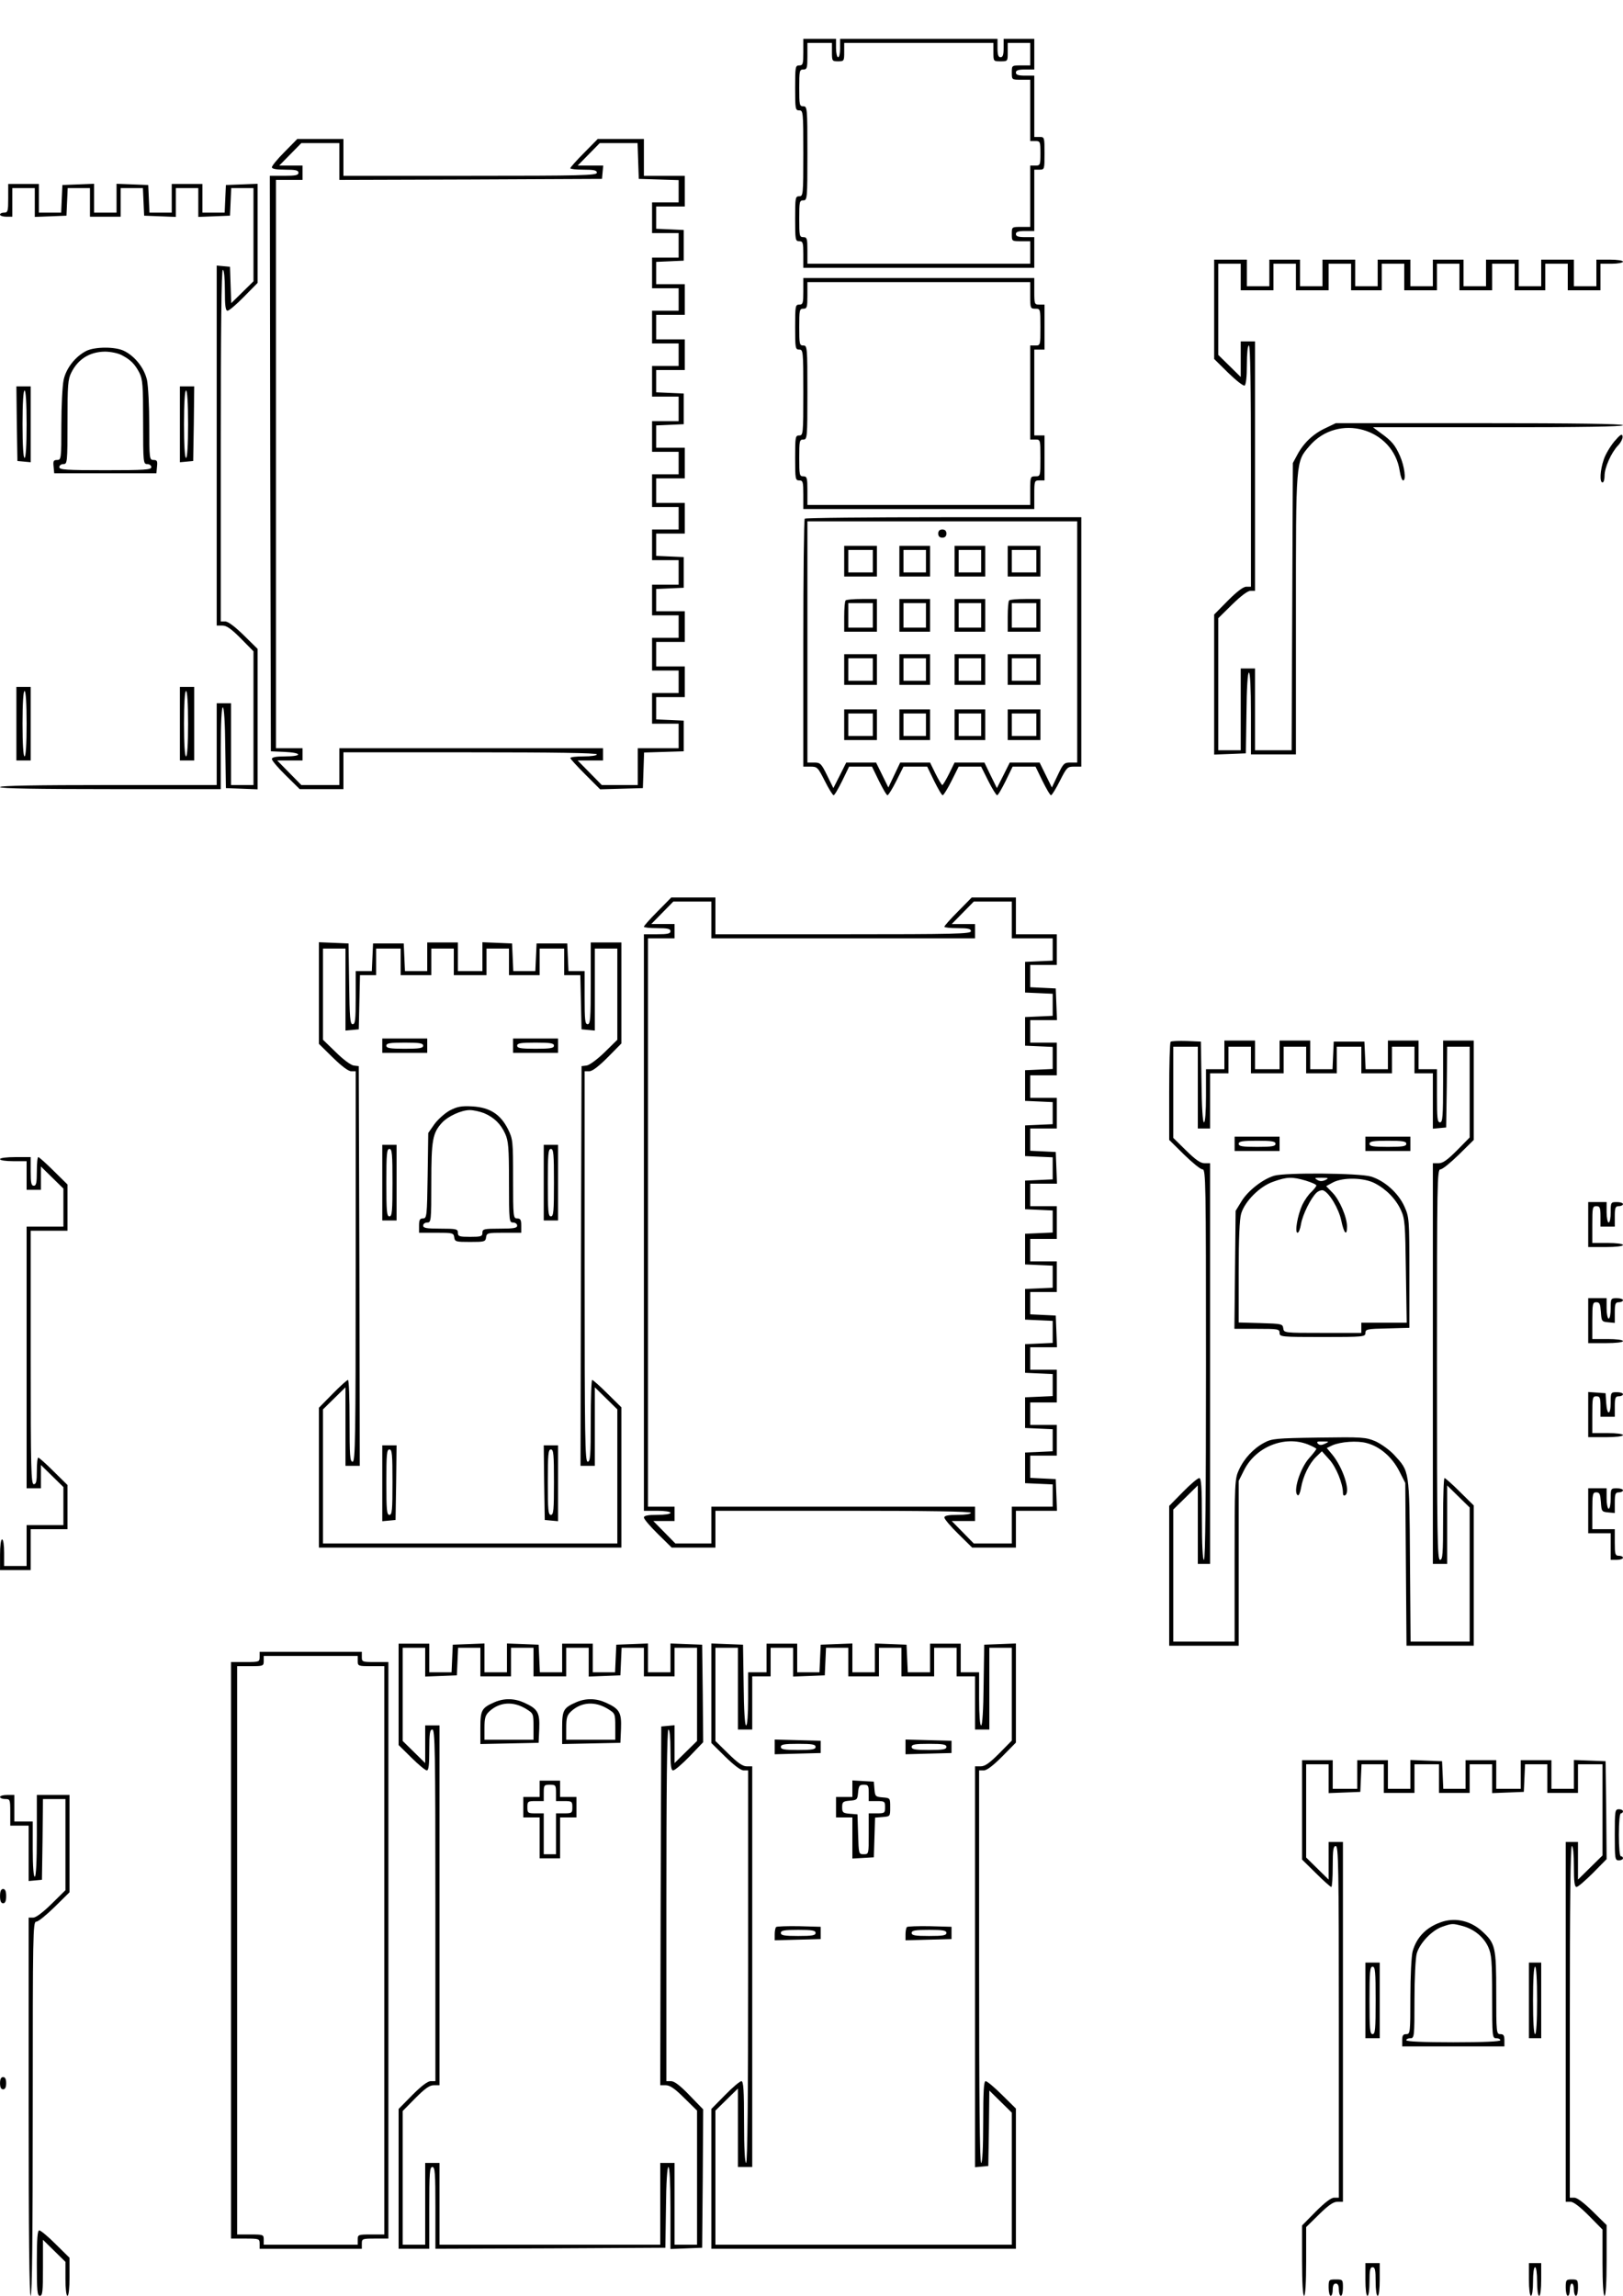 <?xml version="1.0" encoding="UTF-8" standalone="yes"?>
<svg version="1.0" xmlns="http://www.w3.org/2000/svg" width="595.276pt" height="841.89pt" viewBox="0 0 794 1123" preserveAspectRatio="xMidYMid meet">
  <g transform="translate(0,1123) scale(0.1,-0.1)" fill="#000000" stroke="none">
    <path d="M3930 10975 c0 -58 -2 -65 -20 -65 -19 0 -20 -7 -20 -110 0 -103 1
-110 20 -110 19 0 20 -7 20 -210 0 -203 -1 -210 -20 -210 -19 0 -20 -7 -20
-110 0 -103 1 -110 20 -110 18 0 20 -7 20 -65 l0 -65 565 0 565 0 0 75 0 75
-45 0 c-33 0 -45 4 -45 15 0 11 12 15 45 15 l45 0 0 150 0 150 25 0 c25 0 25
1 25 80 0 79 0 80 -25 80 l-25 0 0 150 0 150 -45 0 c-33 0 -45 4 -45 15 0 11
12 15 45 15 l45 0 0 75 0 75 -75 0 -75 0 0 -45 c0 -33 -4 -45 -15 -45 -11 0
-15 12 -15 45 l0 45 -385 0 -385 0 0 -45 c0 -25 -4 -45 -10 -45 -5 0 -10 20
-10 45 l0 45 -80 0 -80 0 0 -65z m140 0 c0 -43 1 -45 30 -45 29 0 30 2 30 45
l0 45 365 0 365 0 0 -45 c0 -45 0 -45 35 -45 35 0 35 0 35 45 l0 45 55 0 55 0
0 -55 0 -55 -45 0 c-45 0 -45 0 -45 -35 0 -35 0 -35 45 -35 l45 0 0 -150 0
-150 25 0 c24 0 25 -3 25 -60 0 -57 -1 -60 -25 -60 l-25 0 0 -150 0 -150 -45
0 c-45 0 -45 0 -45 -35 0 -35 0 -35 45 -35 l45 0 0 -55 0 -55 -545 0 -545 0 0
65 c0 58 -2 65 -20 65 -19 0 -20 7 -20 90 0 83 1 90 20 90 19 0 20 7 20 230 0
223 -1 230 -20 230 -19 0 -20 7 -20 90 0 83 1 90 20 90 18 0 20 7 20 65 l0 65
60 0 60 0 0 -45z"/>
    <path d="M1392 10487 c-34 -34 -62 -68 -62 -75 0 -8 20 -12 65 -12 51 0 65 -3
65 -15 0 -12 -14 -15 -70 -15 l-70 0 2 -1407 3 -1408 68 -3 c86 -4 88 -22 2
-22 -46 0 -65 -4 -65 -13 0 -7 30 -43 68 -80 l68 -67 107 0 107 0 0 90 0 90
620 0 c407 0 620 -3 620 -10 0 -6 -28 -10 -65 -10 -36 0 -65 -3 -65 -8 0 -4
33 -40 73 -80 l73 -73 105 3 104 3 3 87 3 87 97 3 97 3 0 75 0 75 -67 3 -68 3
0 54 0 55 70 0 70 0 0 75 0 75 -70 0 -70 0 0 60 0 60 70 0 70 0 0 75 0 75 -70
0 -70 0 0 55 0 54 68 3 67 3 0 75 0 75 -67 3 -68 3 0 54 0 55 70 0 70 0 0 75
0 75 -70 0 -70 0 0 60 0 60 70 0 70 0 0 75 0 75 -70 0 -70 0 0 55 0 54 68 3
67 3 0 75 0 75 -67 3 -68 3 0 54 0 55 70 0 70 0 0 75 0 75 -70 0 -70 0 0 60 0
60 70 0 70 0 0 75 0 75 -70 0 -70 0 0 55 0 54 68 3 67 3 0 75 0 75 -67 3 -68
3 0 54 0 55 70 0 70 0 0 75 0 75 -100 0 -100 0 0 90 0 90 -113 0 -113 0 -67
-68 c-37 -37 -67 -71 -67 -75 0 -4 29 -7 65 -7 51 0 65 -3 65 -15 0 -13 -76
-15 -620 -15 l-620 0 0 90 0 90 -113 0 -113 0 -62 -63z m268 -47 l0 -90 643 2
642 3 3 33 3 32 -63 0 -62 0 54 55 54 55 93 0 92 0 3 -87 3 -88 98 -3 97 -3 0
-54 0 -55 -65 0 -65 0 0 -75 0 -75 65 0 65 0 0 -60 0 -60 -65 0 -65 0 0 -75 0
-75 65 0 65 0 0 -55 0 -55 -65 0 -65 0 0 -80 0 -80 65 0 65 0 0 -55 0 -55 -65
0 -65 0 0 -75 0 -75 65 0 65 0 0 -60 0 -60 -65 0 -65 0 0 -75 0 -75 65 0 65 0
0 -55 0 -55 -65 0 -65 0 0 -80 0 -80 65 0 65 0 0 -55 0 -55 -65 0 -65 0 0 -75
0 -75 65 0 65 0 0 -60 0 -60 -65 0 -65 0 0 -75 0 -75 65 0 65 0 0 -55 0 -55
-65 0 -65 0 0 -80 0 -80 65 0 65 0 0 -55 0 -55 -65 0 -65 0 0 -75 0 -75 65 0
65 0 0 -60 0 -60 -100 0 -100 0 0 -90 0 -90 -88 0 -88 0 -59 60 -59 60 62 0
62 0 0 30 0 30 -645 0 -645 0 0 -90 0 -90 -93 0 -93 0 -59 60 -59 60 62 0 62
0 0 30 0 30 -65 0 -65 0 0 1390 0 1390 65 0 65 0 0 35 0 35 -57 0 -57 0 54 55
54 55 93 0 93 0 0 -90z"/>
    <path d="M40 10260 c0 -63 -2 -70 -20 -70 -11 0 -20 -4 -20 -10 0 -5 13 -10
30 -10 l30 0 0 70 0 70 55 0 55 0 0 -70 0 -71 78 3 77 3 3 68 3 67 54 0 55 0
0 -70 0 -70 75 0 75 0 0 70 0 70 55 0 54 0 3 -67 3 -68 78 -3 77 -3 0 71 0 70
55 0 55 0 0 -70 0 -71 78 3 77 3 3 68 3 67 54 0 55 0 0 -228 0 -228 -55 -54
-54 -53 -3 89 -3 89 -32 3 -33 3 0 -880 0 -881 28 0 c21 0 43 -16 90 -63 l62
-63 0 -327 0 -327 -55 0 -55 0 0 200 0 200 -35 0 -35 0 0 -200 0 -200 -530 0
c-347 0 -530 -3 -530 -10 0 -7 187 -10 540 -10 l540 0 0 200 c0 124 4 200 10
200 6 0 11 -77 12 -197 l3 -198 78 -3 77 -3 0 343 0 344 -68 67 c-43 42 -76
67 -90 67 l-22 0 0 860 c0 567 3 860 10 860 6 0 10 -40 10 -100 0 -74 3 -100
13 -100 7 0 43 30 80 68 l67 68 0 242 0 243 -77 -3 -78 -3 -3 -67 -3 -68 -54
0 -55 0 0 70 0 70 -75 0 -75 0 0 -70 0 -70 -55 0 -54 0 -3 68 -3 67 -77 3 -78
3 0 -71 0 -70 -55 0 -55 0 0 70 0 71 -77 -3 -78 -3 -3 -67 -3 -68 -54 0 -55 0
0 70 0 70 -75 0 -75 0 0 -70z"/>
    <path d="M5940 9717 l0 -243 69 -68 c39 -38 74 -65 80 -62 7 5 11 44 11 102 0
56 4 94 10 94 7 0 10 -203 10 -590 l0 -590 -23 0 c-15 0 -46 -24 -90 -68 l-67
-68 0 -342 0 -343 78 3 77 3 3 198 c1 120 6 197 12 197 6 0 10 -76 10 -200 l0
-200 110 0 110 0 0 683 c0 760 -1 747 66 825 140 164 411 88 442 -123 4 -25
11 -46 17 -45 15 1 6 70 -16 120 -23 52 -40 73 -93 111 l-39 29 611 0 c401 0
612 3 612 10 0 7 -241 10 -702 10 l-703 0 -50 -24 c-59 -27 -107 -72 -138
-130 l-22 -41 -3 -702 -3 -703 -89 0 -90 0 0 200 0 200 -35 0 -35 0 0 -200 0
-200 -55 0 -55 0 0 323 0 323 68 67 c43 42 76 67 90 67 l22 0 0 610 0 610 -35
0 -35 0 0 -87 0 -87 -55 54 -55 54 0 223 0 223 55 0 55 0 0 -65 0 -65 80 0 80
0 0 65 0 65 55 0 55 0 0 -65 0 -65 80 0 80 0 0 65 0 65 55 0 55 0 0 -65 0 -65
75 0 75 0 0 65 0 65 55 0 55 0 0 -65 0 -65 80 0 80 0 0 65 0 65 55 0 55 0 0
-65 0 -65 80 0 80 0 0 65 0 65 55 0 55 0 0 -65 0 -65 75 0 75 0 0 65 0 65 55
0 55 0 0 -65 0 -65 80 0 80 0 0 65 0 65 55 0 c30 0 55 5 55 10 0 6 -28 10 -65
10 l-65 0 0 -65 0 -65 -55 0 -55 0 0 65 0 65 -80 0 -80 0 0 -65 0 -65 -55 0
-55 0 0 65 0 65 -80 0 -80 0 0 -65 0 -65 -55 0 -55 0 0 65 0 65 -75 0 -75 0 0
-65 0 -65 -55 0 -55 0 0 65 0 65 -80 0 -80 0 0 -65 0 -65 -55 0 -55 0 0 65 0
65 -80 0 -80 0 0 -65 0 -65 -55 0 -55 0 0 65 0 65 -75 0 -75 0 0 -65 0 -65
-55 0 -55 0 0 65 0 65 -80 0 -80 0 0 -243z"/>
    <path d="M3930 9805 c0 -58 -2 -65 -20 -65 -19 0 -20 -7 -20 -110 0 -103 1
-110 20 -110 19 0 20 -7 20 -210 0 -203 -1 -210 -20 -210 -19 0 -20 -7 -20
-110 0 -103 1 -110 20 -110 18 0 20 -7 20 -70 l0 -70 565 0 565 0 0 70 c0 68
1 70 25 70 l25 0 0 110 0 110 -25 0 -25 0 0 210 0 210 25 0 25 0 0 110 0 110
-25 0 c-24 0 -25 2 -25 65 l0 65 -565 0 -565 0 0 -65z m1110 -20 c0 -63 1 -65
25 -65 25 0 25 -1 25 -90 0 -89 0 -90 -25 -90 l-25 0 0 -230 0 -230 25 0 c25
0 25 -1 25 -90 0 -89 0 -90 -25 -90 -24 0 -25 -2 -25 -70 l0 -70 -545 0 -545
0 0 70 c0 63 -2 70 -20 70 -19 0 -20 7 -20 90 0 83 1 90 20 90 19 0 20 7 20
230 0 223 -1 230 -20 230 -19 0 -20 7 -20 90 0 83 1 90 20 90 18 0 20 7 20 65
l0 65 545 0 545 0 0 -65z"/>
    <path d="M423 9514 c-54 -27 -100 -85 -112 -143 -6 -29 -11 -128 -11 -221 0
-165 -1 -170 -21 -170 -17 0 -20 -5 -17 -32 l3 -33 250 0 250 0 3 33 c3 27 0
32 -17 32 -20 0 -21 5 -21 170 0 93 -5 192 -11 221 -13 58 -59 117 -113 143
-44 21 -141 20 -183 0z m170 -20 c45 -23 66 -44 88 -86 17 -33 19 -61 19 -243
0 -198 1 -205 20 -205 11 0 20 -7 20 -15 0 -13 -32 -15 -225 -15 -193 0 -225
2 -225 15 0 8 9 15 20 15 19 0 20 7 20 205 0 182 2 210 19 243 33 66 90 101
164 102 26 0 62 -7 80 -16z"/>
    <path d="M82 9158 l3 -183 33 -3 32 -3 0 185 0 186 -35 0 -35 0 2 -182z m48
-3 c0 -103 -4 -165 -10 -165 -6 0 -10 62 -10 165 0 103 4 165 10 165 6 0 10
-62 10 -165z"/>
    <path d="M880 9154 l0 -185 33 3 32 3 3 183 2 182 -35 0 -35 0 0 -186z m40 1
c0 -103 -4 -165 -10 -165 -6 0 -10 62 -10 165 0 103 4 165 10 165 6 0 10 -62
10 -165z"/>
    <path d="M7898 9071 c-20 -24 -44 -64 -52 -89 -18 -52 -21 -112 -6 -112 6 0
10 15 10 33 0 40 33 114 67 149 13 14 23 34 21 44 -2 14 -11 9 -40 -25z"/>
    <path d="M3937 8693 c-4 -3 -7 -278 -7 -610 l0 -603 35 0 c33 0 36 -3 70 -70
19 -38 39 -70 43 -70 5 0 23 32 42 70 l34 70 56 0 56 0 34 -70 c19 -38 37 -70
42 -70 4 0 24 32 43 70 l35 70 58 0 58 0 34 -70 c19 -38 37 -70 42 -70 4 0 24
32 43 70 l35 70 55 0 55 0 35 -70 c19 -38 39 -70 43 -70 5 0 23 32 42 70 l34
70 56 0 56 0 34 -70 c19 -38 37 -70 42 -70 4 0 24 32 43 70 34 67 37 70 70 70
l35 0 0 610 0 610 -673 0 c-371 0 -677 -3 -680 -7z m1333 -603 l0 -590 -33 0
c-31 0 -35 -4 -62 -61 l-29 -61 -30 61 -30 61 -73 0 -73 0 -31 -62 -32 -63
-31 63 -30 62 -73 0 -73 0 -27 -55 c-15 -30 -30 -55 -33 -55 -3 0 -18 25 -33
55 l-27 55 -73 0 -73 0 -29 -61 -29 -61 -30 61 -30 61 -73 0 -73 0 -31 -62
-32 -63 -31 63 c-28 57 -33 62 -63 62 l-33 0 0 590 0 590 660 0 660 0 0 -590z"/>
    <path d="M4590 8620 c0 -13 7 -20 20 -20 13 0 20 7 20 20 0 13 -7 20 -20 20
-13 0 -20 -7 -20 -20z"/>
    <path d="M4130 8485 l0 -75 80 0 80 0 0 75 0 75 -80 0 -80 0 0 -75z m140 0 l0
-55 -60 0 -60 0 0 55 0 55 60 0 60 0 0 -55z"/>
    <path d="M4400 8485 l0 -75 75 0 75 0 0 75 0 75 -75 0 -75 0 0 -75z m130 0 l0
-55 -55 0 -55 0 0 55 0 55 55 0 55 0 0 -55z"/>
    <path d="M4670 8485 l0 -75 75 0 75 0 0 75 0 75 -75 0 -75 0 0 -75z m130 0 l0
-55 -55 0 -55 0 0 55 0 55 55 0 55 0 0 -55z"/>
    <path d="M4930 8485 l0 -75 80 0 80 0 0 75 0 75 -80 0 -80 0 0 -75z m140 0 l0
-55 -60 0 -60 0 0 55 0 55 60 0 60 0 0 -55z"/>
    <path d="M4137 8293 c-4 -3 -7 -39 -7 -80 l0 -73 80 0 80 0 0 80 0 80 -73 0
c-41 0 -77 -3 -80 -7z m133 -73 l0 -60 -60 0 -60 0 0 60 0 60 60 0 60 0 0 -60z"/>
    <path d="M4400 8220 l0 -80 75 0 75 0 0 80 0 80 -75 0 -75 0 0 -80z m130 0 l0
-60 -55 0 -55 0 0 60 0 60 55 0 55 0 0 -60z"/>
    <path d="M4670 8220 l0 -80 75 0 75 0 0 80 0 80 -75 0 -75 0 0 -80z m130 0 l0
-60 -55 0 -55 0 0 60 0 60 55 0 55 0 0 -60z"/>
    <path d="M4937 8293 c-4 -3 -7 -39 -7 -80 l0 -73 80 0 80 0 0 80 0 80 -73 0
c-41 0 -77 -3 -80 -7z m133 -73 l0 -60 -60 0 -60 0 0 60 0 60 60 0 60 0 0 -60z"/>
    <path d="M4130 7955 l0 -75 80 0 80 0 0 75 0 75 -80 0 -80 0 0 -75z m140 0 l0
-55 -60 0 -60 0 0 55 0 55 60 0 60 0 0 -55z"/>
    <path d="M4400 7955 l0 -75 75 0 75 0 0 75 0 75 -75 0 -75 0 0 -75z m130 0 l0
-55 -55 0 -55 0 0 55 0 55 55 0 55 0 0 -55z"/>
    <path d="M4670 7955 l0 -75 75 0 75 0 0 75 0 75 -75 0 -75 0 0 -75z m130 0 l0
-55 -55 0 -55 0 0 55 0 55 55 0 55 0 0 -55z"/>
    <path d="M4930 7955 l0 -75 80 0 80 0 0 75 0 75 -80 0 -80 0 0 -75z m140 0 l0
-55 -60 0 -60 0 0 55 0 55 60 0 60 0 0 -55z"/>
    <path d="M4130 7685 l0 -75 80 0 80 0 0 75 0 75 -80 0 -80 0 0 -75z m140 0 l0
-55 -60 0 -60 0 0 55 0 55 60 0 60 0 0 -55z"/>
    <path d="M4400 7685 l0 -75 75 0 75 0 0 75 0 75 -75 0 -75 0 0 -75z m130 0 l0
-55 -55 0 -55 0 0 55 0 55 55 0 55 0 0 -55z"/>
    <path d="M4670 7685 l0 -75 75 0 75 0 0 75 0 75 -75 0 -75 0 0 -75z m130 0 l0
-55 -55 0 -55 0 0 55 0 55 55 0 55 0 0 -55z"/>
    <path d="M4930 7685 l0 -75 80 0 80 0 0 75 0 75 -80 0 -80 0 0 -75z m140 0 l0
-55 -60 0 -60 0 0 55 0 55 60 0 60 0 0 -55z"/>
    <path d="M80 7690 l0 -180 35 0 35 0 0 180 0 180 -35 0 -35 0 0 -180z m50 0
c0 -100 -4 -160 -10 -160 -6 0 -10 60 -10 160 0 100 4 160 10 160 6 0 10 -60
10 -160z"/>
    <path d="M880 7690 l0 -180 35 0 35 0 0 180 0 180 -35 0 -35 0 0 -180z m40 0
c0 -100 -4 -160 -10 -160 -6 0 -10 60 -10 160 0 100 4 160 10 160 6 0 10 -60
10 -160z"/>
    <path d="M3217 6772 c-37 -37 -67 -71 -67 -75 0 -4 29 -7 65 -7 51 0 65 -3 65
-15 0 -12 -14 -15 -65 -15 l-65 0 0 -1410 0 -1410 65 0 c37 0 65 -4 65 -10 0
-6 -28 -10 -65 -10 -46 0 -65 -4 -65 -13 0 -7 30 -43 68 -80 l68 -67 107 0
107 0 0 90 0 90 625 0 c410 0 625 -3 625 -10 0 -6 -28 -10 -65 -10 -46 0 -65
-4 -65 -13 0 -7 30 -43 68 -80 l68 -67 107 0 107 0 0 90 0 90 100 0 101 0 -3
78 -3 77 -62 3 -63 3 0 54 0 55 65 0 65 0 0 75 0 75 -65 0 -65 0 0 55 0 55 65
0 65 0 0 80 0 80 -65 0 -65 0 0 55 0 55 65 0 66 0 -3 78 -3 77 -62 3 -63 3 0
54 0 55 65 0 65 0 0 75 0 75 -65 0 -65 0 0 55 0 55 65 0 65 0 0 80 0 80 -65 0
-65 0 0 55 0 55 65 0 66 0 -3 78 -3 77 -62 3 -63 3 0 54 0 55 65 0 65 0 0 75
0 75 -65 0 -65 0 0 55 0 55 65 0 65 0 0 80 0 80 -65 0 -65 0 0 55 0 55 65 0
66 0 -3 78 -3 77 -62 3 -63 3 0 54 0 55 65 0 65 0 0 75 0 75 -100 0 -100 0 0
90 0 90 -108 0 -108 0 -67 -68 c-37 -37 -67 -71 -67 -75 0 -4 29 -7 65 -7 51
0 65 -3 65 -15 0 -13 -76 -15 -625 -15 l-625 0 0 90 0 90 -108 0 -108 0 -67
-68z m263 -42 l0 -90 645 0 645 0 0 35 0 35 -57 0 -57 0 54 55 54 55 93 0 93
0 0 -90 0 -90 100 0 100 0 0 -55 0 -54 -67 -3 -68 -3 0 -75 0 -75 68 -3 67 -3
0 -54 0 -54 -67 -3 -68 -3 0 -70 0 -70 68 -3 67 -3 0 -54 0 -54 -67 -3 -68 -3
0 -75 0 -75 68 -3 67 -3 0 -54 0 -54 -67 -3 -68 -3 0 -75 0 -75 68 -3 67 -3 0
-54 0 -54 -67 -3 -68 -3 0 -70 0 -70 68 -3 67 -3 0 -54 0 -54 -67 -3 -68 -3 0
-75 0 -75 68 -3 67 -3 0 -54 0 -54 -67 -3 -68 -3 0 -75 0 -75 68 -3 67 -3 0
-54 0 -54 -67 -3 -68 -3 0 -70 0 -70 68 -3 67 -3 0 -54 0 -54 -67 -3 -68 -3 0
-75 0 -75 68 -3 67 -3 0 -54 0 -54 -67 -3 -68 -3 0 -75 0 -75 68 -3 67 -3 0
-54 0 -55 -100 0 -100 0 0 -90 0 -90 -93 0 -93 0 -54 55 -54 55 57 0 57 0 0
35 0 35 -645 0 -645 0 0 -90 0 -90 -88 0 -88 0 -54 55 -54 55 52 0 52 0 0 35
0 35 -65 0 -65 0 0 1390 0 1390 65 0 65 0 0 35 0 35 -57 0 -57 0 54 55 54 55
93 0 93 0 0 -90z"/>
    <path d="M1560 6373 l0 -249 68 -67 c43 -42 76 -67 90 -67 l22 0 0 -955 c0
-842 -2 -955 -15 -955 -13 0 -15 29 -15 200 0 110 -3 200 -8 200 -4 0 -38 -30
-75 -68 l-67 -68 0 -342 0 -342 740 0 740 0 0 343 0 343 -68 67 c-37 37 -71
67 -75 67 -4 0 -7 -90 -7 -200 0 -171 -2 -200 -15 -200 -13 0 -15 113 -15 955
l0 955 23 0 c15 0 46 24 90 68 l67 68 0 247 0 247 -75 0 -75 0 0 -200 c0 -171
-2 -200 -15 -200 -13 0 -15 21 -15 130 l0 130 -40 0 -39 0 -3 68 -3 67 -75 0
-75 0 -3 -67 -3 -68 -54 0 -54 0 -3 68 -3 67 -72 3 -73 3 0 -71 0 -70 -60 0
-60 0 0 70 0 70 -75 0 -75 0 0 -70 0 -70 -55 0 -54 0 -3 68 -3 67 -75 0 -75 0
-3 -67 -3 -68 -39 0 -40 0 0 -130 c0 -108 -2 -130 -15 -130 -12 0 -15 31 -17
198 l-3 197 -72 3 -73 3 0 -248z m130 16 l0 -200 33 3 32 3 3 133 3 132 39 0
40 0 0 65 0 65 60 0 60 0 0 -65 0 -65 75 0 75 0 0 65 0 65 55 0 55 0 0 -65 0
-65 80 0 80 0 0 65 0 65 55 0 55 0 0 -65 0 -65 75 0 75 0 0 65 0 65 60 0 60 0
0 -65 0 -65 40 0 39 0 3 -132 3 -133 33 -3 32 -3 0 200 0 201 55 0 55 0 0
-223 0 -223 -62 -61 c-36 -35 -74 -63 -88 -65 l-25 -3 -3 -977 -2 -978 35 0
35 0 0 192 0 192 55 -54 55 -54 0 -328 0 -328 -720 0 -720 0 0 328 0 328 55
54 55 54 0 -192 0 -192 35 0 35 0 -2 978 -3 977 -25 3 c-14 2 -52 30 -87 65
l-63 61 0 223 0 223 55 0 55 0 0 -201z"/>
    <path d="M1870 6115 l0 -35 110 0 110 0 0 35 0 35 -110 0 -110 0 0 -35z m200
0 c0 -12 -17 -15 -90 -15 -73 0 -90 3 -90 15 0 12 17 15 90 15 73 0 90 -3 90
-15z"/>
    <path d="M2510 6115 l0 -35 110 0 110 0 0 35 0 35 -110 0 -110 0 0 -35z m200
0 c0 -12 -17 -15 -90 -15 -73 0 -90 3 -90 15 0 12 17 15 90 15 73 0 90 -3 90
-15z"/>
    <path d="M2200 5798 c-25 -14 -58 -44 -75 -67 l-30 -43 -3 -209 c-3 -199 -4
-209 -23 -209 -15 0 -19 -7 -19 -35 l0 -35 84 0 c80 0 85 -1 88 -22 3 -22 8
-23 78 -23 70 0 75 1 78 23 3 21 8 22 88 22 l84 0 0 35 c0 28 -4 35 -20 35
-19 0 -20 7 -20 193 0 187 -1 195 -25 244 -37 73 -89 106 -174 111 -55 3 -74
-1 -111 -20z m168 -13 c49 -21 81 -52 103 -100 16 -35 19 -67 19 -237 0 -191
1 -198 20 -198 11 0 20 -7 20 -15 0 -12 -16 -15 -85 -15 -78 0 -85 -2 -85 -20
0 -18 -7 -20 -60 -20 -53 0 -60 2 -60 20 0 18 -7 20 -85 20 -69 0 -85 3 -85
15 0 8 9 15 20 15 19 0 20 7 20 195 0 209 6 243 53 294 29 31 94 61 135 61 18
0 49 -7 70 -15z"/>
    <path d="M1870 5445 l0 -185 35 0 35 0 0 185 0 185 -35 0 -35 0 0 -185z m50 0
c0 -140 -2 -165 -15 -165 -13 0 -15 25 -15 165 0 140 2 165 15 165 13 0 15
-25 15 -165z"/>
    <path d="M2660 5445 l0 -185 35 0 35 0 0 185 0 185 -35 0 -35 0 0 -185z m50 0
c0 -140 -2 -165 -15 -165 -13 0 -15 25 -15 165 0 140 2 165 15 165 13 0 15
-25 15 -165z"/>
    <path d="M1870 3974 l0 -185 33 3 32 3 3 183 2 182 -35 0 -35 0 0 -186z m50 6
c0 -136 -2 -160 -15 -160 -13 0 -15 24 -15 160 0 136 2 160 15 160 13 0 15
-24 15 -160z"/>
    <path d="M2662 3978 l3 -183 33 -3 32 -3 0 185 0 186 -35 0 -35 0 2 -182z m48
2 c0 -136 -2 -160 -15 -160 -13 0 -15 24 -15 160 0 136 2 160 15 160 13 0 15
-24 15 -160z"/>
    <path d="M5727 6134 c-4 -4 -7 -114 -7 -243 l0 -237 73 -72 c40 -39 80 -72 90
-72 16 0 17 -57 17 -955 0 -630 -3 -955 -10 -955 -6 0 -10 73 -10 200 0 156
-3 200 -13 200 -7 0 -43 -30 -80 -68 l-67 -68 0 -342 0 -342 170 0 170 0 0
403 0 403 26 52 c57 115 199 172 314 126 22 -9 40 -19 40 -21 0 -3 -15 -23
-34 -44 -46 -50 -82 -168 -57 -183 5 -4 12 13 16 36 10 58 40 119 74 152 l28
27 36 -40 c34 -37 67 -119 67 -163 0 -12 4 -16 11 -12 28 17 -11 137 -65 201
l-25 30 27 13 c41 18 122 24 169 11 64 -17 123 -68 158 -136 l30 -59 3 -398 3
-398 165 0 164 0 0 343 0 343 -68 67 c-37 37 -71 67 -75 67 -4 0 -7 -90 -7
-200 0 -171 -2 -200 -15 -200 -13 0 -15 113 -15 955 0 898 1 955 17 955 10 0
50 33 90 72 l73 72 0 243 0 243 -75 0 -75 0 0 -200 c0 -171 -2 -200 -15 -200
-13 0 -15 21 -15 130 l0 130 -45 0 -45 0 0 70 0 70 -75 0 -75 0 0 -70 0 -70
-55 0 -54 0 -3 68 -3 67 -75 0 -75 0 -3 -67 -3 -68 -54 0 -55 0 0 70 0 70 -75
0 -75 0 0 -70 0 -70 -60 0 -60 0 0 70 0 70 -75 0 -75 0 0 -70 0 -70 -45 0 -45
0 0 -130 c0 -78 -4 -130 -10 -130 -6 0 -11 77 -12 198 l-3 197 -70 3 c-39 1
-74 0 -78 -4z m133 -224 l0 -200 30 0 30 0 0 135 0 135 45 0 45 0 0 65 0 65
55 0 55 0 0 -65 0 -65 80 0 80 0 0 65 0 65 55 0 55 0 0 -65 0 -65 75 0 75 0 0
65 0 65 60 0 60 0 0 -65 0 -65 75 0 75 0 0 65 0 65 55 0 55 0 0 -65 0 -65 45
0 45 0 0 -136 0 -135 33 3 32 3 3 198 2 197 55 0 55 0 0 -222 0 -222 -62 -63
c-47 -47 -69 -63 -90 -63 l-28 0 0 -980 0 -980 35 0 35 0 0 192 0 192 55 -54
55 -54 0 -328 0 -328 -144 0 -145 0 -3 398 c-3 445 -2 433 -77 515 -23 25 -64
54 -92 67 -48 20 -63 21 -277 18 -210 -3 -230 -5 -267 -25 -53 -28 -99 -78
-124 -133 -20 -43 -21 -64 -21 -442 l0 -398 -150 0 -150 0 0 323 0 323 60 59
60 59 0 -192 0 -192 30 0 30 0 0 980 0 980 -27 0 c-20 0 -44 17 -90 62 l-63
62 0 223 0 223 60 0 60 0 0 -200z m622 -1742 c-17 -8 -26 -8 -34 0 -9 9 -4 12
23 11 32 0 33 -1 11 -11z"/>
    <path d="M6040 5635 l0 -35 110 0 110 0 0 35 0 35 -110 0 -110 0 0 -35z m200
0 c0 -12 -17 -15 -90 -15 -73 0 -90 3 -90 15 0 12 17 15 90 15 73 0 90 -3 90
-15z"/>
    <path d="M6680 5635 l0 -35 110 0 110 0 0 35 0 35 -110 0 -110 0 0 -35z m200
0 c0 -12 -17 -15 -90 -15 -73 0 -90 3 -90 15 0 12 17 15 90 15 73 0 90 -3 90
-15z"/>
    <path d="M6234 5479 c-55 -16 -127 -72 -159 -123 l-30 -49 -3 -289 -3 -288
111 0 c103 0 110 -1 110 -20 0 -19 7 -20 210 -20 202 0 210 1 210 20 0 18 8
20 108 22 l107 3 0 270 c0 263 -1 271 -24 323 -30 67 -98 127 -164 147 -58 17
-418 20 -473 4z m154 -24 c29 -9 52 -19 52 -24 0 -4 -11 -18 -24 -31 -14 -12
-34 -41 -45 -64 -23 -50 -38 -136 -23 -136 6 0 13 19 17 43 8 46 48 127 76
153 10 9 25 14 33 11 30 -12 76 -90 88 -148 13 -63 28 -78 28 -29 0 46 -36
130 -71 166 l-31 32 33 18 c49 26 152 24 205 -4 56 -29 103 -77 128 -132 19
-41 21 -67 24 -297 l4 -253 -111 0 -111 0 0 -25 0 -25 -189 0 c-189 0 -190 0
-193 23 -3 21 -8 22 -110 25 l-108 3 0 246 c0 163 4 259 12 286 18 61 92 135
158 157 67 24 92 24 158 5z m96 3 c-15 -7 -28 -7 -40 1 -16 9 -12 10 21 10 35
0 37 -2 19 -11z"/>
    <path d="M0 5560 c0 -6 28 -10 65 -10 l65 0 0 -70 0 -70 35 0 35 0 0 57 0 57
55 -54 55 -54 0 -93 0 -93 -90 0 -90 0 0 -640 0 -640 35 0 35 0 0 57 0 57 55
-54 55 -54 0 -93 0 -93 -90 0 -90 0 0 -100 0 -100 -55 0 -55 0 0 65 c0 37 -4
65 -10 65 -6 0 -10 -32 -10 -75 l0 -75 75 0 75 0 0 100 0 100 90 0 90 0 0 108
0 108 -68 67 c-37 37 -71 67 -75 67 -4 0 -7 -29 -7 -65 0 -51 -3 -65 -15 -65
-13 0 -15 76 -15 620 l0 620 90 0 90 0 0 113 0 113 -68 67 c-37 37 -71 67 -75
67 -4 0 -7 -31 -7 -70 0 -56 -3 -70 -15 -70 -12 0 -15 14 -15 70 l0 70 -75 0
c-43 0 -75 -4 -75 -10z"/>
    <path d="M7770 5240 l0 -110 85 0 c50 0 85 4 85 10 0 6 -32 10 -75 10 l-75 0
0 90 c0 83 1 90 20 90 17 0 20 -7 20 -50 l0 -50 35 0 35 0 0 50 c0 43 3 50 20
50 11 0 20 5 20 10 0 6 -13 10 -30 10 -29 0 -30 -1 -30 -50 0 -27 -4 -50 -10
-50 -5 0 -10 23 -10 50 l0 50 -45 0 -45 0 0 -110z"/>
    <path d="M7770 4770 l0 -110 85 0 c50 0 85 4 85 10 0 6 -32 10 -75 10 l-75 0
0 90 c0 82 2 90 19 90 17 0 20 -8 23 -47 3 -46 4 -48 36 -51 l32 -3 0 50 c0
44 3 51 20 51 11 0 20 5 20 10 0 6 -13 10 -30 10 -29 0 -30 -1 -30 -50 0 -27
-4 -50 -10 -50 -5 0 -10 23 -10 50 l0 50 -45 0 -45 0 0 -110z"/>
    <path d="M7770 4311 l0 -111 85 0 c50 0 85 4 85 10 0 6 -32 10 -75 10 l-75 0
0 90 c0 83 1 90 20 90 17 0 20 -7 20 -50 l0 -50 35 0 35 0 0 50 c0 43 3 50 20
50 11 0 20 5 20 10 0 6 -13 10 -30 10 -29 0 -30 -1 -30 -50 0 -64 -18 -66 -22
-2 l-3 47 -42 3 -43 3 0 -110z"/>
    <path d="M7770 3840 l0 -110 55 0 55 0 0 -65 0 -65 30 0 c17 0 30 5 30 10 0 6
-9 10 -20 10 -18 0 -20 7 -20 65 l0 65 -55 0 -55 0 0 90 c0 82 2 90 19 90 17
0 20 -8 23 -47 3 -46 4 -48 36 -51 l32 -3 0 50 c0 44 3 51 20 51 11 0 20 5 20
10 0 6 -13 10 -30 10 -29 0 -30 -1 -30 -50 0 -27 -4 -50 -10 -50 -5 0 -10 23
-10 50 l0 50 -45 0 -45 0 0 -110z"/>
    <path d="M1950 2942 l0 -248 63 -62 c34 -34 68 -62 75 -62 9 0 12 28 12 100 0
82 3 100 15 100 13 0 15 -102 15 -860 l0 -860 -23 0 c-15 0 -46 -24 -90 -68
l-67 -68 0 -342 0 -342 75 0 75 0 0 200 c0 171 2 200 15 200 13 0 15 -29 15
-200 l0 -200 563 2 562 3 3 198 c1 120 6 197 12 197 6 0 10 -76 10 -200 l0
-201 78 3 77 3 3 338 2 339 -67 69 c-45 47 -74 69 -90 69 l-23 0 0 860 c0 567
3 860 10 860 6 0 10 -40 10 -100 0 -77 3 -100 13 -100 8 0 44 31 81 69 l66 69
-2 239 -3 238 -77 3 -78 3 0 -71 0 -70 -55 0 -55 0 0 70 0 71 -77 -3 -78 -3
-3 -67 -3 -68 -54 0 -55 0 0 70 0 70 -75 0 -75 0 0 -70 0 -70 -55 0 -54 0 -3
68 -3 67 -77 3 -78 3 0 -71 0 -70 -55 0 -55 0 0 70 0 71 -77 -3 -78 -3 -3 -67
-3 -68 -54 0 -55 0 0 70 0 70 -75 0 -75 0 0 -248z m130 158 l0 -71 78 3 77 3
3 68 3 67 54 0 55 0 0 -70 0 -70 75 0 75 0 0 70 0 70 55 0 55 0 0 -70 0 -70
80 0 80 0 0 70 0 70 55 0 55 0 0 -70 0 -71 78 3 77 3 3 68 3 67 54 0 55 0 0
-70 0 -70 75 0 75 0 0 70 0 70 55 0 55 0 0 -228 0 -228 -55 -54 -55 -54 0 92
0 93 -32 -3 -33 -3 -3 -877 -2 -878 27 0 c20 0 44 -16 90 -62 l63 -62 0 -328
0 -328 -55 0 -55 0 0 200 0 200 -35 0 -35 0 0 -200 0 -200 -540 0 -540 0 0
200 0 200 -35 0 -35 0 0 -200 0 -200 -55 0 -55 0 0 327 0 327 62 63 c47 47 69
63 90 63 l28 0 0 880 0 880 -35 0 -35 0 0 -92 0 -92 -55 54 -55 54 0 228 0
228 55 0 55 0 0 -70z"/>
    <path d="M2420 2904 c-64 -28 -70 -39 -70 -126 l0 -79 143 3 142 3 3 69 c3 79
-7 97 -73 127 -48 22 -98 23 -145 3z m155 -34 c34 -21 35 -23 35 -86 l0 -64
-120 0 -120 0 0 58 c0 48 4 62 23 80 50 47 118 52 182 12z"/>
    <path d="M2820 2904 c-64 -28 -70 -39 -70 -126 l0 -79 143 3 142 3 3 69 c3 79
-7 97 -73 127 -48 22 -98 23 -145 3z m155 -34 c34 -21 35 -23 35 -86 l0 -64
-120 0 -120 0 0 58 c0 48 4 62 23 80 50 47 118 52 182 12z"/>
    <path d="M2640 2480 l0 -40 -40 0 -40 0 0 -50 0 -50 40 0 40 0 0 -100 0 -100
50 0 50 0 0 100 0 100 40 0 40 0 0 50 0 50 -40 0 -40 0 0 40 0 40 -50 0 -50 0
0 -40z m80 -20 l0 -40 40 0 c38 0 40 -2 40 -30 0 -28 -2 -30 -40 -30 l-40 0 0
-100 0 -100 -30 0 -30 0 0 100 0 100 -40 0 c-38 0 -40 2 -40 30 0 28 2 30 40
30 l40 0 0 40 c0 38 2 40 30 40 28 0 30 -2 30 -40z"/>
    <path d="M3480 2948 l0 -244 68 -67 c43 -42 76 -67 90 -67 l22 0 0 -960 c0
-633 -3 -960 -10 -960 -6 0 -10 73 -10 200 0 156 -3 200 -13 200 -7 0 -43 -30
-80 -68 l-67 -68 0 -342 0 -342 745 0 745 0 0 343 0 343 -68 67 c-37 37 -73
67 -80 67 -9 0 -12 -49 -12 -200 0 -127 -4 -200 -10 -200 -7 0 -10 327 -10
960 l0 960 23 0 c15 0 46 24 90 68 l67 68 0 242 0 243 -77 -3 -78 -3 -3 -197
c-1 -121 -6 -198 -12 -198 -6 0 -10 52 -10 130 l0 130 -45 0 -45 0 0 70 0 70
-75 0 -75 0 0 -70 0 -70 -55 0 -54 0 -3 68 -3 67 -77 3 -78 3 0 -71 0 -70 -55
0 -55 0 0 70 0 71 -77 -3 -78 -3 -3 -67 -3 -68 -54 0 -55 0 0 70 0 70 -75 0
-75 0 0 -70 0 -70 -45 0 -45 0 0 -130 c0 -78 -4 -130 -10 -130 -6 0 -11 77
-12 198 l-3 197 -77 3 -78 3 0 -243z m130 22 l0 -200 35 0 35 0 0 130 0 130
45 0 45 0 0 70 0 70 55 0 55 0 0 -70 0 -71 78 3 77 3 3 68 3 67 54 0 55 0 0
-70 0 -70 75 0 75 0 0 70 0 70 55 0 55 0 0 -70 0 -70 80 0 80 0 0 70 0 70 55
0 55 0 0 -70 0 -70 45 0 45 0 0 -130 0 -130 35 0 35 0 0 200 0 200 55 0 55 0
0 -227 0 -227 -62 -63 c-47 -47 -69 -63 -90 -63 l-28 0 0 -981 0 -980 33 3 32
3 3 184 2 185 55 -54 55 -54 0 -323 0 -323 -725 0 -725 0 0 328 0 328 55 54
55 54 0 -192 0 -192 35 0 35 0 0 980 0 980 -27 0 c-20 0 -44 17 -90 62 l-63
62 0 228 0 228 55 0 55 0 0 -200z"/>
    <path d="M3790 2685 l0 -36 113 3 112 3 0 30 0 30 -112 3 -113 3 0 -36z m200
0 c0 -12 -16 -15 -85 -15 -69 0 -85 3 -85 15 0 12 16 15 85 15 69 0 85 -3 85
-15z"/>
    <path d="M4430 2685 l0 -36 113 3 112 3 0 30 0 30 -112 3 -113 3 0 -36z m200
0 c0 -12 -16 -15 -85 -15 -69 0 -85 3 -85 15 0 12 16 15 85 15 69 0 85 -3 85
-15z"/>
    <path d="M4170 2481 l0 -41 -40 0 -40 0 0 -50 0 -50 40 0 40 0 0 -101 0 -100
53 3 52 3 3 97 3 97 37 3 c37 3 37 3 37 48 0 45 0 45 -37 48 -35 3 -37 5 -40
40 l-3 37 -52 3 -53 3 0 -40z m80 -21 l0 -40 40 0 c38 0 40 -2 40 -30 0 -28
-2 -30 -40 -30 l-40 0 0 -100 c0 -100 0 -100 -25 -100 -24 0 -24 1 -27 98 l-3
97 -37 3 c-34 3 -38 6 -38 32 0 26 4 29 38 32 35 3 37 5 40 41 3 32 7 37 28
37 21 0 24 -4 24 -40z"/>
    <path d="M3797 1804 c-4 -4 -7 -20 -7 -36 l0 -29 113 3 112 3 0 30 0 30 -106
3 c-58 1 -108 -1 -112 -4z m193 -29 c0 -12 -16 -15 -85 -15 -69 0 -85 3 -85
15 0 12 16 15 85 15 69 0 85 -3 85 -15z"/>
    <path d="M4437 1804 c-4 -4 -7 -20 -7 -36 l0 -29 113 3 112 3 0 30 0 30 -106
3 c-58 1 -108 -1 -112 -4z m193 -29 c0 -12 -16 -15 -85 -15 -69 0 -85 3 -85
15 0 12 16 15 85 15 69 0 85 -3 85 -15z"/>
    <path d="M1270 3125 c0 -24 -2 -25 -70 -25 l-70 0 0 -1410 0 -1410 70 0 c68 0
70 -1 70 -25 l0 -25 250 0 250 0 0 25 c0 24 2 25 65 25 l65 0 0 1410 0 1410
-65 0 c-63 0 -65 1 -65 25 l0 25 -250 0 -250 0 0 -25z m480 -20 c0 -24 2 -25
65 -25 l65 0 0 -1390 0 -1390 -65 0 c-63 0 -65 -1 -65 -25 l0 -25 -230 0 -230
0 0 25 c0 24 -2 25 -65 25 l-65 0 0 1390 0 1390 65 0 c63 0 65 1 65 25 l0 25
230 0 230 0 0 -25z"/>
    <path d="M6370 2377 l0 -243 68 -67 c37 -37 71 -67 75 -67 4 0 7 45 7 100 0
82 3 100 15 100 13 0 15 -102 15 -860 l0 -860 -23 0 c-15 0 -46 -24 -90 -68
l-67 -68 0 -172 c0 -108 4 -172 10 -172 6 0 10 63 10 168 l0 168 63 62 c46 45
70 62 90 62 l27 0 0 880 0 880 -35 0 -35 0 0 -92 0 -92 -55 54 -55 54 0 228 0
228 55 0 55 0 0 -70 0 -71 78 3 77 3 3 68 3 67 54 0 55 0 0 -70 0 -70 75 0 75
0 0 70 0 70 60 0 60 0 0 -70 0 -70 75 0 75 0 0 70 0 70 55 0 55 0 0 -70 0 -71
78 3 77 3 3 68 3 67 54 0 55 0 0 -70 0 -70 75 0 75 0 0 70 0 70 60 0 60 0 0
-223 0 -223 -60 -59 -60 -59 0 92 0 92 -30 0 -30 0 0 -880 0 -880 23 0 c15 0
46 -24 90 -68 l67 -68 0 -162 c0 -101 4 -162 10 -162 6 0 10 64 10 173 l0 173
-68 67 c-43 42 -76 67 -90 67 l-22 0 0 860 c0 567 3 860 10 860 6 0 10 -40 10
-100 0 -74 3 -100 13 -100 7 0 43 31 80 68 l67 68 -2 239 -3 240 -77 3 -78 3
0 -71 0 -70 -55 0 -55 0 0 70 0 70 -75 0 -75 0 0 -70 0 -70 -60 0 -60 0 0 70
0 70 -75 0 -75 0 0 -70 0 -70 -55 0 -54 0 -3 68 -3 67 -77 3 -78 3 0 -71 0
-70 -55 0 -55 0 0 70 0 70 -75 0 -75 0 0 -70 0 -70 -60 0 -60 0 0 70 0 70 -75
0 -75 0 0 -243z"/>
    <path d="M0 2440 c0 -5 11 -10 25 -10 24 0 25 -2 25 -65 l0 -65 45 0 45 0 0
-136 0 -135 33 3 32 3 3 198 2 197 55 0 55 0 0 -223 0 -223 -68 -67 c-43 -42
-76 -67 -90 -67 l-22 0 0 -925 c0 -610 3 -925 10 -925 7 0 10 312 10 915 0
860 1 915 17 915 10 0 50 33 90 72 l73 72 0 238 0 238 -80 0 -80 0 0 -200 c0
-127 -4 -200 -10 -200 -6 0 -10 52 -10 135 l0 135 -45 0 -45 0 0 65 0 65 -35
0 c-19 0 -35 -4 -35 -10z"/>
    <path d="M7900 2255 c0 -118 1 -125 20 -125 11 0 20 5 20 10 0 6 -4 10 -10 10
-6 0 -10 42 -10 105 0 63 4 105 10 105 6 0 10 5 10 10 0 6 -9 10 -20 10 -19 0
-20 -7 -20 -125z"/>
    <path d="M0 1955 c0 -24 5 -35 15 -35 10 0 15 11 15 35 0 24 -5 35 -15 35 -10
0 -15 -11 -15 -35z"/>
    <path d="M7060 1831 c-78 -24 -129 -74 -149 -146 -6 -22 -11 -122 -11 -222 0
-176 -1 -183 -20 -183 -16 0 -20 -7 -20 -30 l0 -30 250 0 250 0 0 30 c0 23 -4
30 -20 30 -19 0 -20 7 -20 201 0 226 -4 243 -70 303 -54 49 -125 66 -190 47z
m95 -22 c56 -15 104 -54 126 -103 16 -36 19 -67 19 -243 0 -196 1 -203 20
-203 11 0 20 -4 20 -10 0 -6 -83 -10 -230 -10 -147 0 -230 4 -230 10 0 6 9 10
20 10 19 0 20 7 20 188 0 103 5 204 11 226 14 50 73 113 124 131 49 17 51 17
100 4z"/>
    <path d="M6680 1445 l0 -185 35 0 35 0 0 185 0 185 -35 0 -35 0 0 -185z m50 0
c0 -140 -2 -165 -15 -165 -13 0 -15 25 -15 165 0 140 2 165 15 165 13 0 15
-25 15 -165z"/>
    <path d="M7480 1445 l0 -185 30 0 30 0 0 185 0 185 -30 0 -30 0 0 -185z m40 0
c0 -103 -4 -165 -10 -165 -6 0 -10 62 -10 165 0 103 4 165 10 165 6 0 10 -62
10 -165z"/>
    <path d="M0 1040 c0 -20 5 -30 15 -30 10 0 15 10 15 30 0 20 -5 30 -15 30 -10
0 -15 -10 -15 -30z"/>
    <path d="M180 160 c0 -136 2 -160 15 -160 13 0 15 22 15 137 l0 137 55 -54 55
-54 0 -83 c0 -49 4 -83 10 -83 6 0 10 38 10 93 l0 93 -68 67 c-37 37 -73 67
-80 67 -9 0 -12 -40 -12 -160z"/>
    <path d="M6680 80 c0 -47 4 -80 10 -80 6 0 10 30 10 70 0 56 3 70 15 70 12 0
15 -14 15 -70 0 -40 4 -70 10 -70 6 0 10 33 10 80 l0 80 -35 0 -35 0 0 -80z"/>
    <path d="M7480 80 c0 -47 4 -80 10 -80 6 0 10 30 10 70 0 40 4 70 10 70 6 0
10 -30 10 -70 0 -40 4 -70 10 -70 6 0 10 33 10 80 l0 80 -30 0 -30 0 0 -80z"/>
    <path d="M6500 40 c0 -22 5 -40 10 -40 6 0 10 13 10 30 0 20 5 30 15 30 10 0
15 -10 15 -30 0 -17 5 -30 10 -30 6 0 10 18 10 40 0 39 -1 40 -35 40 -34 0
-35 -1 -35 -40z"/>
    <path d="M7660 40 c0 -22 5 -40 10 -40 6 0 10 13 10 30 0 17 5 30 10 30 6 0
10 -13 10 -30 0 -17 5 -30 10 -30 6 0 10 18 10 40 0 38 -2 40 -30 40 -28 0
-30 -2 -30 -40z"/>
  </g>
</svg>
